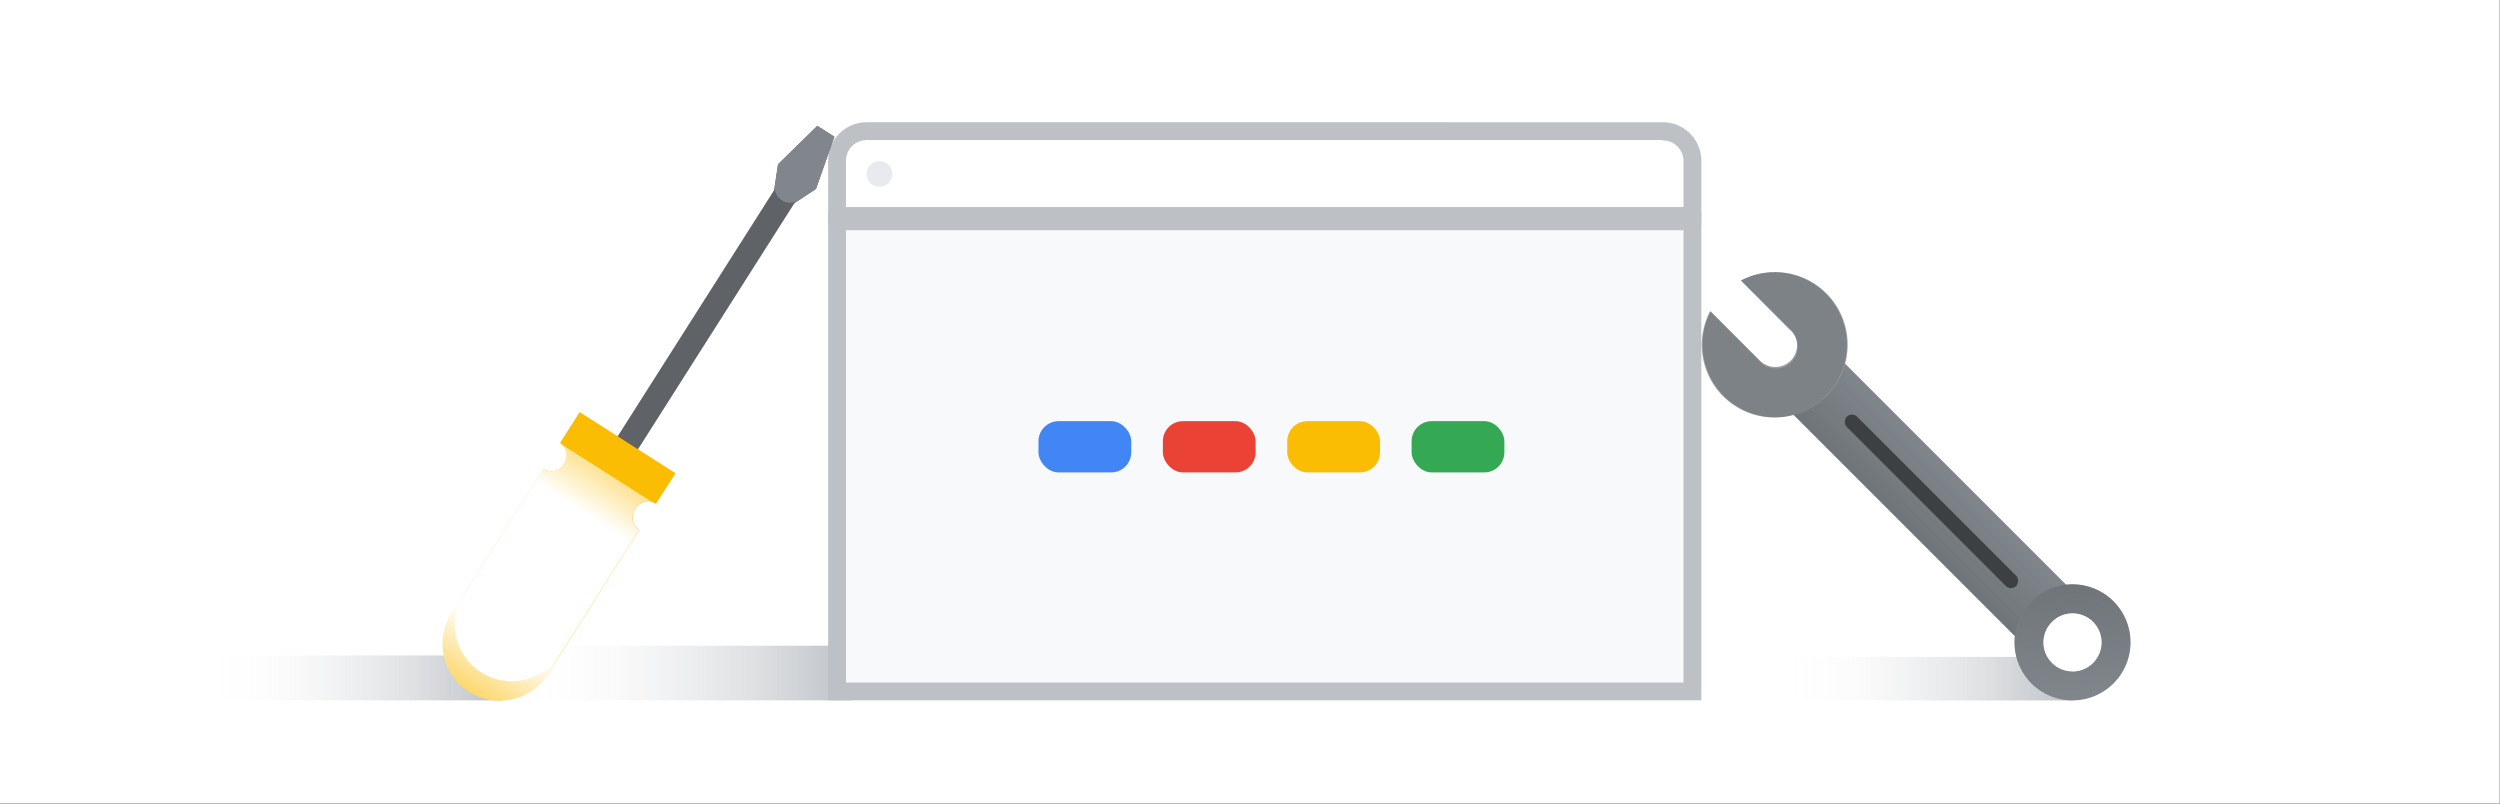 <svg xmlns="http://www.w3.org/2000/svg" xmlns:xlink="http://www.w3.org/1999/xlink" viewBox="0 0 280 90"><rect x="0" y="0" width="280" height="90" fill="#333333" stroke="none"/><defs><style>.cls-1{isolation:isolate;}.cls-2{fill:#fff;}.cls-10,.cls-14,.cls-15,.cls-19,.cls-20,.cls-3,.cls-7,.cls-9{mix-blend-mode:multiply;}.cls-3{fill:url(#linear-gradient);}.cls-4{fill:#f8f9fa;}.cls-5{fill:#bdc1c6;}.cls-6{fill:#e8eaed;}.cls-7{fill:url(#linear-gradient-2);}.cls-8{fill:#80868b;}.cls-10,.cls-14,.cls-9{opacity:0.5;}.cls-9{fill:url(#linear-gradient-3);}.cls-11{fill:url(#linear-gradient-4);}.cls-12{fill:#3c4043;}.cls-13{fill:#9aa0a6;}.cls-14{fill:url(#linear-gradient-5);}.cls-15{fill:url(#linear-gradient-6);}.cls-16{fill:#5f6368;}.cls-17{fill:#fbbc04;}.cls-18{fill:none;stroke:#e59100;stroke-linecap:round;stroke-miterlimit:10;stroke-width:2px;}.cls-19{fill:url(#linear-gradient-7);}.cls-20{fill:url(#linear-gradient-8);}.cls-21{fill:#4285f4;}.cls-22{fill:#ea4335;}.cls-23{fill:#34a853;}</style><linearGradient id="linear-gradient" x1="58.61" y1="75.38" x2="95.33" y2="75.38" gradientUnits="userSpaceOnUse"><stop offset="0" stop-color="#bdc1c6" stop-opacity="0"/><stop offset="0.14" stop-color="#bdc1c6" stop-opacity="0.02"/><stop offset="0.28" stop-color="#bdc1c6" stop-opacity="0.08"/><stop offset="0.42" stop-color="#bdc1c6" stop-opacity="0.19"/><stop offset="0.57" stop-color="#bdc1c6" stop-opacity="0.34"/><stop offset="0.72" stop-color="#bdc1c6" stop-opacity="0.52"/><stop offset="0.86" stop-color="#bdc1c6" stop-opacity="0.75"/><stop offset="1" stop-color="#bdc1c6"/></linearGradient><linearGradient id="linear-gradient-2" x1="199.62" y1="76.01" x2="232.12" y2="76.01" xlink:href="#linear-gradient"/><linearGradient id="linear-gradient-3" x1="-1935.98" y1="3115.85" x2="-1935.73" y2="3123.97" gradientTransform="translate(-2843.01 -1974.08) rotate(-88.25)" gradientUnits="userSpaceOnUse"><stop offset="0" stop-color="#5f6368"/><stop offset="1" stop-color="#5f6368" stop-opacity="0"/></linearGradient><linearGradient id="linear-gradient-4" x1="150.85" y1="25.32" x2="151.25" y2="38.31" gradientTransform="translate(81.07 40.13)" gradientUnits="userSpaceOnUse"><stop offset="0" stop-color="#5f6368"/><stop offset="1" stop-color="#5f6368" stop-opacity="0"/></linearGradient><linearGradient id="linear-gradient-5" x1="-1911.43" y1="3110.95" x2="-1910.94" y2="3127.19" gradientTransform="matrix(-0.69, -0.73, 0.73, -0.69, -3382.54, 783.83)" gradientUnits="userSpaceOnUse"><stop offset="0" stop-color="#5f6368"/><stop offset="0.19" stop-color="#5f6368" stop-opacity="0.96"/><stop offset="0.39" stop-color="#5f6368" stop-opacity="0.84"/><stop offset="0.59" stop-color="#5f6368" stop-opacity="0.64"/><stop offset="0.79" stop-color="#5f6368" stop-opacity="0.36"/><stop offset="1" stop-color="#5f6368" stop-opacity="0.01"/><stop offset="1" stop-color="#5f6368" stop-opacity="0"/></linearGradient><linearGradient id="linear-gradient-6" x1="23.45" y1="75.93" x2="56.15" y2="75.93" xlink:href="#linear-gradient"/><linearGradient id="linear-gradient-7" x1="226.34" y1="143.34" x2="235.02" y2="134.66" gradientTransform="translate(-186.8 -33.29) rotate(-12.56)" gradientUnits="userSpaceOnUse"><stop offset="0" stop-color="#fff"/><stop offset="1" stop-color="#fbbc05"/></linearGradient><linearGradient id="linear-gradient-8" x1="205.76" y1="163.92" x2="214.93" y2="154.75" gradientTransform="translate(-186.8 -33.29) rotate(-12.56)" gradientUnits="userSpaceOnUse"><stop offset="0" stop-color="#fbbc05"/><stop offset="1" stop-color="#fff"/></linearGradient></defs><g class="cls-1"><g id="BG"><rect class="cls-2" x="-0.03" y="-0.01" width="280" height="90"/></g><g id="Layer_11" data-name="Layer 11"><rect class="cls-3" x="58.61" y="72.32" width="36.72" height="6.12"/><rect class="cls-4" x="93.75" y="24.79" width="95.8" height="52.65"/><path class="cls-5" d="M188.55,25.79V76.44H94.75V25.79h93.8m2-2H92.75V78.44h97.8V23.79Z"/><path class="cls-2" d="M93.75,24.23V18a3.32,3.32,0,0,1,3.32-3.31h89.16A3.32,3.32,0,0,1,189.55,18v6.19Z"/><path class="cls-5" d="M186.23,15.73A2.31,2.31,0,0,1,188.55,18v5.19H94.75V18a2.31,2.31,0,0,1,2.32-2.31h89.16m0-2H97.07A4.31,4.31,0,0,0,92.75,18v7.19h97.8V18a4.31,4.31,0,0,0-4.32-4.31Z"/><circle class="cls-6" cx="98.5" cy="19.48" r="1.44"/><rect class="cls-7" x="199.62" y="73.57" width="32.5" height="4.88"/><rect class="cls-8" x="197.23" y="52.08" width="38.19" height="8.13" transform="translate(329.58 248.81) rotate(-135)"/><rect class="cls-9" x="212.26" y="37.05" width="8.13" height="38.19" transform="translate(23.66 169.41) rotate(-45)"/><path class="cls-8" d="M227.52,76.54a6.5,6.5,0,1,0,0-9.19A6.51,6.51,0,0,0,227.52,76.54Zm6.9-6.89a3.25,3.25,0,1,1-4.6,0A3.25,3.25,0,0,1,234.42,69.65Z"/><circle class="cls-2" cx="232.12" cy="71.95" r="3.25"/><g class="cls-10"><path class="cls-11" d="M227.52,76.54a6.5,6.5,0,1,0,0-9.19A6.51,6.51,0,0,0,227.52,76.54Zm6.9-6.89a3.25,3.25,0,1,1-4.6,0A3.25,3.25,0,0,1,234.42,69.65Z"/></g><rect class="cls-12" x="202.91" y="55.33" width="26.81" height="1.63" rx="0.81" transform="translate(329.58 248.81) rotate(-135)"/><path class="cls-13" d="M200.52,36.9a2.44,2.44,0,1,1-3.45,3.45l-5.48-5.49A8.13,8.13,0,1,0,195,31.42Z"/><path class="cls-14" d="M200.4,36.9A2.44,2.44,0,1,1,197,40.35l-5.48-5.49a8.13,8.13,0,1,0,3.45-3.44Z"/></g><g id="Content"><rect class="cls-15" x="23.45" y="73.41" width="32.7" height="5.03"/><rect class="cls-16" x="77.17" y="18.73" width="2.7" height="35.94" transform="translate(31.93 -36.39) rotate(32.44)"/><path class="cls-17" d="M73.46,56.43,75.66,53,64.92,46.15l-2.2,3.46h0a1.64,1.64,0,0,1,.51,2.27l-.09.13a1.64,1.64,0,0,1-2.27.51h0L50.61,68.67a6.36,6.36,0,0,0,2,8.78h0a6.37,6.37,0,0,0,8.78-2L71.61,59.34h0a1.65,1.65,0,0,1-.51-2.27l.09-.13a1.64,1.64,0,0,1,2.27-.51Z"/><line class="cls-18" x1="62.02" y1="56.32" x2="54.19" y2="68.64"/><line class="cls-18" x1="64.77" y1="58.12" x2="56.94" y2="70.45"/><line class="cls-18" x1="67.51" y1="59.93" x2="59.68" y2="72.26"/><polygon class="cls-16" points="88.53 23.05 86.62 21.83 87.14 18.4 91.53 14.1 93.45 15.31 91.39 21.16 88.53 23.05"/><path class="cls-8" d="M87.58,22.44h0a1.75,1.75,0,0,1-.79-1.73l.35-2.31,4.4-4.3,1.91,1.21-2.06,5.85-1.92,1.27A1.75,1.75,0,0,1,87.58,22.44Z"/><path class="cls-19" d="M62.92,49.78a1.64,1.64,0,0,1,.29,2.1l-.09.14a1.65,1.65,0,0,1-2.27.5L50.59,68.67a6.36,6.36,0,0,0,2,8.78h0a6.35,6.35,0,0,0,8.78-2L71.59,59.35h0a1.65,1.65,0,0,1-.51-2.27l.09-.14a1.64,1.64,0,0,1,2-.63Z"/><path class="cls-20" d="M62.71,73.32a6.36,6.36,0,0,1-8.78,2h0a6.36,6.36,0,0,1-2-8.78l-1.38,2.17a6.36,6.36,0,0,0,2,8.78h0a6.35,6.35,0,0,0,8.78-2Z"/></g><g id="Isolation_Mode" data-name="Isolation Mode"><rect class="cls-21" x="116.31" y="47.17" width="10.39" height="5.74" rx="2.25"/><rect class="cls-22" x="130.24" y="47.17" width="10.39" height="5.74" rx="2.25"/><rect class="cls-17" x="144.17" y="47.17" width="10.39" height="5.74" rx="2.25"/><rect class="cls-23" x="158.1" y="47.17" width="10.39" height="5.74" rx="2.25"/></g></g></svg>